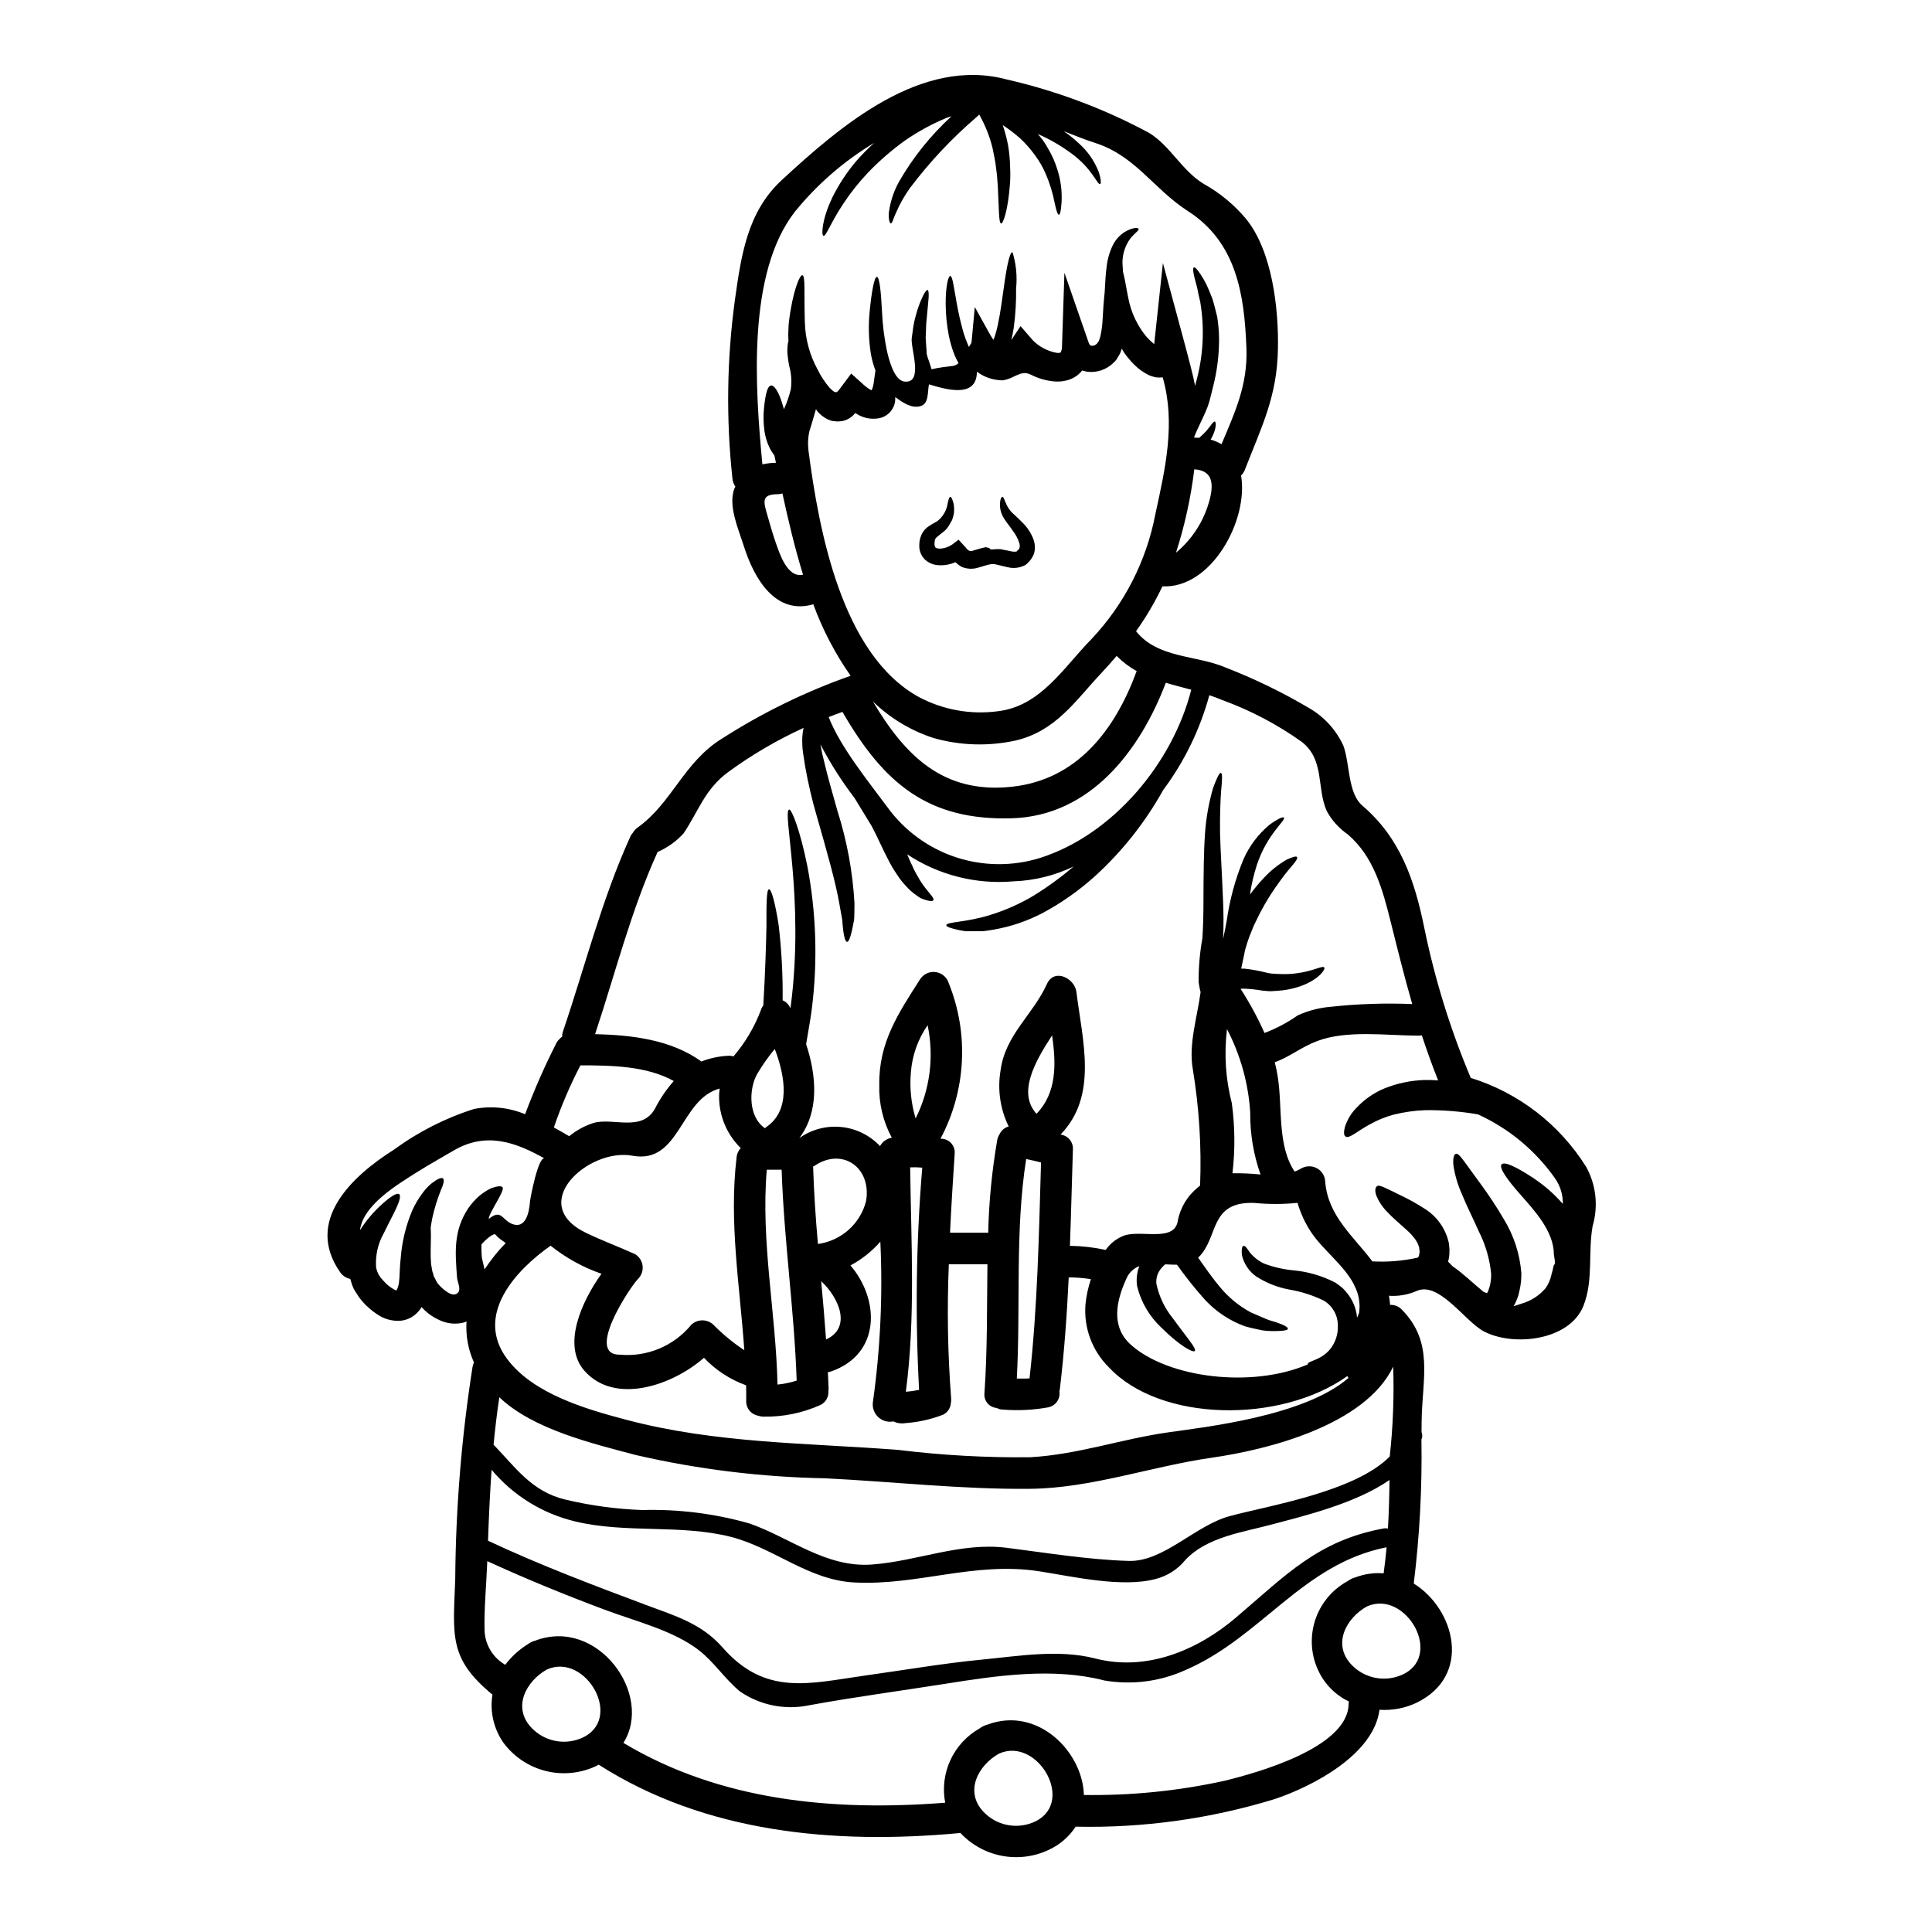 <?xml version="1.0" encoding="UTF-8"?>
<!-- Uploaded to: ICON Repo, www.iconrepo.com, Generator: ICON Repo Mixer Tools -->
<svg fill="#000000" width="800px" height="800px" version="1.1" viewBox="144 144 512 512" xmlns="http://www.w3.org/2000/svg">
 <g>
  <path d="m538.12 486.64c0-0.027 0.082-0.137 0.219-0.395v0.004c0.594-1.48 0.875-3.062 0.836-4.652-0.379-3.914-1.484-7.719-3.258-11.227-1.613-3.621-3.312-6.965-4.512-9.945-1.082-2.406-1.832-4.945-2.227-7.551-0.195-1.898 0.109-2.926 0.609-3.094 0.559-0.191 1.281 0.695 2.312 2.09s2.453 3.371 4.234 5.82h0.004c2.211 3.004 4.266 6.117 6.152 9.332 2.676 4.344 4.281 9.262 4.684 14.348 0.031 1.492-0.117 2.981-0.445 4.434l-0.25 1.086-0.082 0.281-0.027 0.137-0.004 0.066-0.113 0.281-0.137 0.395c-0.137 0.309-0.168 0.445-0.363 0.895-0.191 0.449-0.418 0.836-0.641 1.223 0.695-0.223 1.395-0.445 2.144-0.695v-0.004c2.457-0.707 4.656-2.121 6.324-4.062 0.773-1.094 1.312-2.336 1.574-3.648 0.234-0.75 0.422-1.512 0.559-2.289l0.336-0.582v-0.789l-0.25-1.574c0-6.324-5.293-11.84-8.859-15.938-3.676-4.121-5.766-7.215-4.988-8.023 0.781-0.809 3.871 0.641 8.637 3.785l-0.004 0.008c2.809 1.887 5.359 4.137 7.582 6.691 0.043-2.434-0.688-4.812-2.09-6.797-5.176-7.352-12.215-13.195-20.395-16.926-4.629-0.801-9.32-1.172-14.016-1.113-2.809 0.102-5.602 0.5-8.328 1.18-2.176 0.582-4.273 1.434-6.238 2.535-3.203 1.672-5.656 4.039-6.551 3.231-0.445-0.309-0.473-1.18-0.137-2.481 0.605-1.93 1.664-3.684 3.094-5.117 2.066-2.211 4.586-3.953 7.379-5.117 3.356-1.348 6.922-2.102 10.535-2.231 1.277-0.027 2.508 0.027 3.703 0.113-1.613-4.043-3.035-8.027-4.328-11.953h-0.004c-0.32 0.059-0.648 0.086-0.973 0.082-8.355 0-18.895-1.574-26.855 1.48-4.289 1.641-7.242 4.203-11.145 5.57 0.332 1.246 0.594 2.512 0.789 3.789 1.312 8.051-0.191 18.273 4.488 25.191h-0.004c0.633-0.223 1.238-0.512 1.812-0.863 1.297-0.727 2.883-0.715 4.176 0.027 1.289 0.742 2.098 2.106 2.121 3.594 0.754 9.109 7.637 14.516 12.48 21.035 4.059 0.227 8.129-0.109 12.09-1.004 0.121-0.16 0.219-0.34 0.281-0.531 0.062-0.227 0.098-0.457 0.109-0.691 0-0.051 0.008-0.098 0.027-0.141l0.027-0.055-0.016-0.289-0.137-1.141-0.027-0.137-0.082-0.059-0.027-0.055v-0.004c-0.043-0.199-0.109-0.398-0.199-0.582-0.184-0.402-0.41-0.785-0.668-1.145-0.648-0.883-1.383-1.691-2.199-2.422-1.727-1.574-3.676-3.176-5.152-4.766-1.305-1.289-2.328-2.836-3.012-4.539-0.395-1.227-0.219-2.008 0.195-2.344 0.418-0.336 1.25-0.027 2.281 0.473 0.922 0.395 2.285 1.086 3.938 1.898 2.164 1.023 4.258 2.188 6.273 3.481 3.398 2.051 5.789 5.422 6.598 9.309l0.113 1.141 0.027 0.309v0.473l-0.027 0.977h0.004c-0.039 0.648-0.152 1.293-0.336 1.918 0.363 0.395 0.75 0.789 1.18 1.223 2.812 1.898 5.434 4.516 8.164 6.742v0.004c0.152 0.086 0.309 0.16 0.473 0.223 0.172 0.062 0.355 0.098 0.539 0.098zm26.242-33.402v0.004c2.629 4.793 3.242 10.438 1.699 15.684-1.254 7.086 0.246 14.348-2.426 21.117-3.648 9.25-18.582 10.918-26.438 6.769-4.961-2.648-11.73-13.18-17.633-10.754-2.344 1.051-4.914 1.512-7.477 1.336 0.145 0.801 0.246 1.609 0.305 2.422 1.16-0.066 2.293 0.383 3.09 1.23 8.555 8.66 5.434 18.188 5.266 29.52 0 0.977-0.027 1.969-0.027 2.953 0.191 0.465 0.238 0.98 0.141 1.477-0.055 0.168-0.109 0.309-0.164 0.477h-0.004c0.211 12.758-0.469 25.516-2.035 38.176 10.977 6.824 15.516 24.484 0.695 31.617l0.004 0.004c-3.051 1.43-6.418 2.062-9.777 1.836-1.508 11.84-17.609 20.254-27.723 23.652-17.094 5.246-34.918 7.723-52.793 7.328-1.77 2.703-4.273 4.852-7.215 6.184-3.871 1.809-8.215 2.344-12.41 1.527-4.195-0.812-8.023-2.938-10.934-6.066-0.184 0.043-0.371 0.07-0.559 0.082-32.848 3.008-66.945-0.055-95.301-18.164-0.195 0.109-0.363 0.223-0.586 0.336h-0.004c-4.199 2-8.969 2.469-13.48 1.332-4.512-1.141-8.48-3.82-11.23-7.574-2.539-3.691-3.559-8.223-2.84-12.648-11.703-9.641-10.391-15.629-9.863-30.645 0.137-18.848 1.672-37.664 4.598-56.285 0.082-0.383 0.203-0.754 0.359-1.113-1.535-3.398-2.211-7.121-1.969-10.84-0.25 0.086-0.531 0.195-0.75 0.281-1.855 0.457-3.809 0.352-5.602-0.309-2.125-0.801-4.027-2.098-5.547-3.785-0.492 0.809-1.121 1.527-1.863 2.117-1.105 0.867-2.445 1.391-3.848 1.504-2.144 0.121-4.273-0.477-6.039-1.703-0.68-0.43-1.324-0.914-1.926-1.445l-0.836-0.75-0.195-0.168-0.109-0.109-0.281-0.309-0.309-0.336c-0.418-0.473-0.789-0.863-1.18-1.422-0.5-0.75-0.977-1.504-1.422-2.254l0.004-0.004c-0.375-0.836-0.672-1.703-0.895-2.59-1.086-0.215-2.043-0.848-2.672-1.754-9.527-13.594 3.008-25.434 14.293-32.539h-0.004c6.438-4.711 13.598-8.344 21.199-10.754 4.543-0.871 9.242-0.387 13.512 1.395 2.363-6.312 5.07-12.488 8.109-18.5 0.23-0.555 0.582-1.051 1.031-1.449 0.203-0.227 0.426-0.434 0.668-0.613 0-0.465 0.074-0.926 0.223-1.367 5.852-17.242 10.281-34.965 17.832-51.594h-0.004c0.164-0.391 0.402-0.75 0.699-1.059 0.316-0.547 0.742-1.02 1.254-1.391 9.164-6.519 12.176-17.32 22.434-23.617h0.004c10.66-6.828 22.074-12.398 34.012-16.602-4.106-5.859-7.43-12.227-9.887-18.945-9.863 2.871-15.574-6.434-18.418-15.438-1.367-4.371-4.262-10.727-2.481-15.266 0.086-0.168 0.168-0.309 0.25-0.477l0.004 0.004c-0.449-0.633-0.719-1.375-0.785-2.144-1.691-15.645-1.488-31.434 0.609-47.023 1.699-11.926 3.203-23.543 12.508-32.121 15.574-14.375 36.914-32.707 59.617-26.609h0.004c13.113 3 25.77 7.75 37.621 14.117 5.625 3.371 8.66 9.945 14.484 13.512 4.316 2.398 8.148 5.574 11.312 9.359 6.906 8.555 8.609 23.707 8.41 34.348-0.219 12.68-4.262 20.504-8.746 32.039l0.004 0.004c-0.23 0.59-0.582 1.129-1.031 1.574 2.035 11.895-7.938 30.031-20.836 29.363h-0.004c-1.977 4.16-4.316 8.141-6.992 11.895 5.766 7.219 15.883 6.297 23.57 9.555h-0.004c7.738 2.992 15.211 6.617 22.348 10.84 3.957 2.297 7.109 5.762 9.023 9.918 1.754 4.723 1.141 12.594 5.043 15.91 10.027 8.582 13.82 19.68 16.41 32.398v-0.004c2.789 13.625 6.914 26.938 12.312 39.754 12.691 3.945 23.547 12.32 30.59 23.594zm-49.258 134.79c11.926-4.723 1.531-22.98-8.859-18.301-5.461 3.035-9.25 9.973-4.121 15.406v-0.004c3.328 3.531 8.469 4.676 12.98 2.898zm-18.246-177.24c7.106-0.77 14.258-1 21.398-0.699-2.035-7.051-3.816-14.211-5.711-21.812-2.144-8.527-4.43-17.215-11.395-23.18h-0.004c-2.305-1.586-4.203-3.695-5.539-6.156-2.731-6.129-0.504-13.539-6.606-18.328-6.473-4.613-13.539-8.336-21.008-11.062-1.18-0.504-2.34-0.922-3.508-1.312v0.004c-2.465 9.066-6.613 17.594-12.23 25.125-4.781 8.598-10.934 16.352-18.219 22.961-4.164 3.734-8.754 6.961-13.68 9.605-4.094 2.152-8.504 3.648-13.062 4.434-0.977 0.137-1.871 0.336-2.785 0.395-0.918 0.059-1.754 0-2.562 0.027-0.809 0.027-1.535-0.027-2.203-0.027-0.637-0.082-1.223-0.223-1.723-0.309-2.09-0.445-3.231-0.863-3.231-1.25 0-0.949 5.016-0.668 11.645-2.731l-0.008-0.004c3.996-1.223 7.828-2.926 11.414-5.066 3.758-2.312 7.328-4.91 10.68-7.773-4.992 2.402-10.43 3.746-15.965 3.934-9.918 0.863-19.836-1.66-28.137-7.16 0.445 1.031 0.836 2.062 1.309 2.953 0.461 1.078 1 2.125 1.617 3.121 1.84 3.457 4.539 5.434 3.984 6.102-0.223 0.336-1.031 0.25-2.285-0.164-0.332-0.113-0.664-0.25-1.059-0.395h-0.004c-0.41-0.242-0.805-0.512-1.18-0.809-0.977-0.66-1.867-1.449-2.644-2.336-0.941-0.98-1.781-2.055-2.508-3.203-0.855-1.262-1.629-2.578-2.312-3.938-1.477-2.785-2.781-5.934-4.328-8.805-1.574-2.59-3.117-5.117-4.539-7.438l-0.004-0.004c-3.406-4.473-6.434-9.227-9.043-14.207 0.25 1.504 0.613 3.172 1.059 4.844 0.895 3.902 2.199 8.219 3.457 12.789 2.527 7.93 4.043 16.148 4.508 24.457-0.027 1.672 0 3.176-0.109 4.434-0.223 1.223-0.445 2.281-0.641 3.148-0.418 1.727-0.836 2.676-1.223 2.648-0.391-0.027-0.723-1.004-0.977-2.754-0.109-0.891-0.219-1.969-0.309-3.203-0.191-1.223-0.5-2.535-0.723-4.012-1.004-5.848-3.34-14.012-5.961-23.18-1.285-4.367-2.324-8.805-3.121-13.289-0.168-1.059-0.309-2.062-0.473-3.066l-0.113-0.75-0.055-0.445-0.043-0.344c-0.027-0.5-0.082-0.891-0.082-1.449v0.004c-0.074-1.414 0.039-2.828 0.332-4.211-7.035 3.219-13.727 7.141-19.973 11.703-6.215 4.598-7.773 10.199-11.809 16.238v0.004c-1.938 2.125-4.301 3.812-6.941 4.957 0.004 0.051-0.004 0.098-0.027 0.141-7.019 15.488-11.145 32.035-16.492 48.109 9.891 0.25 20.141 1.477 28.168 7.246v0.004c2.234-0.871 4.594-1.379 6.988-1.508 0.512-0.051 1.023 0.008 1.508 0.168 3.106-3.617 5.555-7.746 7.242-12.203 0.145-0.473 0.371-0.918 0.672-1.309 0.5-8.496 0.723-15.711 0.836-21.008-0.027-6.074 0.027-9.723 0.668-9.777 0.641-0.055 1.617 3.484 2.562 9.469v0.004c0.777 6.617 1.129 13.281 1.059 19.945 0.781 0.336 1.43 0.926 1.836 1.672 0.086 0.137 0.141 0.281 0.223 0.418 0.027-0.164 0.055-0.309 0.082-0.473 3.707-28.527-2.309-51.816-0.418-52.152 0.668-0.168 2.898 5.434 4.816 14.934h0.004c2.375 12.5 2.773 25.293 1.184 37.918-0.395 3.062-0.977 6.047-1.449 8.969l-0.055 0.363c2.844 8.555 3.426 17.996-1.812 24.875 3.223-2.289 7.16-3.336 11.094-2.945 3.93 0.387 7.59 2.188 10.301 5.062 0.648-1.176 1.797-1.992 3.121-2.227-2.32-4.289-3.461-9.113-3.316-13.984-0.168-11.145 4.934-18.832 10.781-27.945 0.875-1.414 2.496-2.18 4.141-1.965 1.645 0.219 3.012 1.379 3.492 2.965 5.394 13.387 4.586 28.469-2.199 41.203 1.055-0.043 2.078 0.375 2.801 1.145 0.723 0.77 1.074 1.816 0.961 2.867-0.449 6.797-0.895 13.82-1.227 20.895h9.809c0.109 0 0.191 0.027 0.309 0.027h-0.004c0.191-8.246 0.992-16.469 2.394-24.598 0.102-0.562 0.32-1.098 0.641-1.574 0.457-0.992 1.336-1.73 2.398-2.004-2.266-4.621-3.016-9.836-2.148-14.906 1.25-9.414 8.582-14.68 12.285-22.871 1.969-4.289 7.356-1.477 7.801 2.09 1.617 12.988 5.793 27.551-4.207 37.832 1.969 0.23 3.41 1.961 3.285 3.938-0.277 8.527-0.473 17.051-0.789 25.543h0.004c3.188 0.043 6.359 0.406 9.473 1.086 1.281-1.848 3.129-3.231 5.262-3.934 4.902-1.277 13.238 1.898 13.902-4.094 0.711-3.32 2.531-6.297 5.156-8.445 0.219-0.207 0.453-0.402 0.699-0.582 0.398-10.309-0.246-20.633-1.926-30.812-1.18-6.656 1.18-13.777 2.062-20.504-0.027-0.109-0.082-0.195-0.109-0.309-0.168-0.75-0.309-1.531-0.418-2.309-0.023-3.894 0.309-7.785 1-11.621 0.223-3.34 0.281-6.852 0.281-10.113 0.027-6.606 0.055-12.648 0.418-17.711l-0.004 0.004c0.285-4.07 1.008-8.094 2.144-12.008 0.977-2.648 1.672-4.07 2.062-3.984 0.391 0.086 0.395 1.695 0.082 4.484-0.219 2.812-0.363 6.66-0.305 11.617 0.137 4.93 0.527 10.836 0.789 17.523 0.137 3.258 0.191 6.629 0.027 10.363 0.363-1.617 0.668-3.203 0.949-4.793 0.793-5.586 2.277-11.051 4.43-16.266 1.562-3.562 3.938-6.711 6.934-9.195 2.231-1.617 3.594-2.172 3.789-1.895 0.641 0.723-4.328 4.121-7.16 12.535l0.004 0.004c-0.832 2.566-1.445 5.199-1.84 7.871 1.137-1.539 2.363-3.012 3.676-4.406 1.754-1.887 3.773-3.508 5.992-4.816 1.574-0.75 2.59-1.031 2.812-0.723s-0.309 1.18-1.477 2.508c-1.168 1.328-2.539 3.094-4.262 5.574v-0.004c-1.98 2.848-3.715 5.856-5.184 9-0.453 0.871-0.848 1.773-1.18 2.699-0.406 0.926-0.758 1.875-1.059 2.844l-0.445 1.477-0.113 0.363v-0.004c-0.008 0.047-0.016 0.094-0.027 0.141l-0.055 0.191-0.164 0.84c-0.25 1.141-0.477 2.281-0.723 3.426h-0.004c-0.055 0.164-0.09 0.332-0.113 0.504 0.309 0 0.641 0.027 0.949 0.027 1.867 0.207 3.719 0.539 5.539 1 0.363 0.086 0.723 0.168 1.031 0.223l0.223 0.027s0.164 0.027 0.191 0.027l0.613 0.055c0.789 0.059 1.504 0.086 2.144 0.086l0.008 0.004c1.254 0.047 2.512-0.012 3.762-0.172 4.566-0.527 7.086-2.172 7.551-1.574 0.445 0.395-1.477 3.398-6.742 5.117h-0.004c-1.41 0.453-2.859 0.77-4.328 0.949-0.84 0.082-1.699 0.164-2.453 0.191l-0.586 0.027h-0.445l-0.363-0.027c-0.5-0.027-0.949-0.082-1.395-0.109h0.004c-1.633-0.285-3.277-0.461-4.934-0.531-0.305-0.012-0.613 0.008-0.914 0.059 2.41 3.727 4.531 7.633 6.332 11.688 3.125-1.188 6.094-2.762 8.832-4.68 2.816-1.273 5.832-2.047 8.914-2.281zm15.434 119.21c0.875-7.906 1.18-15.867 0.922-23.82-7.477 15.543-33.234 22.008-48.059 24.125-15.961 2.285-31.953 8.082-48.082 8.246-18.105 0.195-36.301-1.895-54.352-2.781l-0.004-0.004c-16.891-0.305-33.707-2.367-50.176-6.16-11.363-3.008-27.328-6.797-36.211-15.32-0.641 4.176-1.113 8.355-1.531 12.562 5.848 6.074 10.086 12.395 18.945 14.539v0.004c6.715 1.598 13.57 2.531 20.469 2.789 9.605-0.27 19.199 0.93 28.445 3.566 10.781 3.789 20.305 11.785 32.453 10.867 12.008-0.895 23.457-5.965 35.66-4.434 10.781 1.367 21.508 3.148 32.375 3.484 9.25 0.25 17.578-9.387 26.719-11.867 10.109-2.762 33.148-6.383 42.426-15.797zm-0.473 19.082c0.25-4.262 0.363-8.555 0.418-12.871-9.109 6.324-22.953 9.586-31.062 11.758-7.715 2.09-17.355 3.312-23.066 9.469-2.016 2.477-4.777 4.234-7.871 5.016-8.859 2.363-21.871-0.637-30.758-2.031-17.273-2.676-32.148 3.812-49.035 2.953-12.203-0.613-21.336-9.168-32.758-12.09-13.43-3.398-27.75-0.836-41.289-4.094-8.652-2.07-16.406-6.867-22.121-13.684-0.445 6.242-0.723 12.508-0.945 18.805 13.707 6.434 27.801 11.758 41.953 17.051 7.66 2.871 14.652 4.898 20.168 11.199 11.414 13.035 23.043 9.555 37.805 7.477 10.199-1.422 20.508-3.203 30.785-4.207 9.891-0.945 20.508-2.812 30.23-0.309 13.539 3.484 27.051-2.117 37.355-10.918 13.066-11.117 21.648-20.391 39.172-23.57v0.004c0.34-0.055 0.688-0.039 1.02 0.043zm-1.141 11.867c0.309-2.281 0.582-4.598 0.789-6.906-22.258 4.402-33.125 23.789-53.238 32.512h-0.004c-6.75 3.074-14.273 4.047-21.586 2.785-13.484-3.484-28.309-1.312-41.984 0.863-12.117 1.922-24.184 3.512-36.211 5.711h-0.004c-6.352 1.336-12.973 0.016-18.328-3.648-3.961-3.258-6.828-7.746-10.812-10.867-6.769-5.32-17.105-7.801-25.129-10.836-10.5-3.938-20.859-8.164-31.035-12.844-0.219 6.074-0.863 12.258-0.723 18.301 0.109 3.805 2.188 7.273 5.484 9.168 1.625-2.144 3.625-3.977 5.906-5.402 0.297-0.227 0.613-0.422 0.949-0.59 0.352-0.184 0.723-0.324 1.113-0.414 16.602-6.269 31.398 14.402 23.344 27.105 25.715 15.434 55.801 18.164 85.277 15.852-0.73-3.82-0.246-7.777 1.387-11.305 1.637-3.531 4.336-6.461 7.723-8.375 0.297-0.223 0.613-0.418 0.945-0.582 0.352-0.191 0.727-0.332 1.117-0.422 13.234-4.988 25.27 7.086 25.586 18.637h-0.004c12.52 0.188 25.02-1.074 37.25-3.758 8.328-2.035 32.594-8.66 32.902-20.227v-0.004c-0.004-0.262 0.027-0.527 0.082-0.785-2.766-1.32-5.121-3.359-6.824-5.906-2.805-4.242-3.703-9.469-2.473-14.406 1.227-4.938 4.469-9.133 8.934-11.57 0.301-0.223 0.617-0.418 0.949-0.586 0.352-0.188 0.727-0.328 1.113-0.418 2.391-0.914 4.953-1.285 7.504-1.082zm-6.492-69.09c0.344-2.477-0.105-5.004-1.281-7.215-0.059-0.105-0.105-0.219-0.137-0.332-2.731-5.184-8.387-9.25-11.395-13.902h-0.004c-1.539-2.359-2.719-4.934-3.508-7.637-3.875 0.391-7.777 0.391-11.648 0-11.809-0.277-9.191 9.027-14.512 14.352-0.055 0.082-0.141 0.109-0.195 0.164 1.969 2.785 3.816 5.434 5.684 7.66 2.289 2.809 5.109 5.137 8.301 6.856 1.449 0.637 2.785 1.18 3.938 1.695 1.148 0.516 2.312 0.723 3.176 1.059 1.754 0.613 2.754 1.18 2.703 1.574-0.051 0.395-1.086 0.582-3.066 0.609v0.004c-1.191 0.035-2.383-0.02-3.566-0.164-1.395-0.281-2.981-0.613-4.723-1.086v-0.004c-4.055-1.465-7.699-3.883-10.629-7.047-2.644-2.949-5.117-6.047-7.406-9.277-1.031 0-2.062-0.055-3.094-0.109-0.359 0.277-0.688 0.598-0.977 0.945-1.031 1.137-1.539 2.652-1.395 4.18 0.691 3.324 2.16 6.438 4.293 9.082 3.707 5.117 6.465 8.164 5.879 8.773-0.477 0.504-4.07-1.449-8.887-6.238-3.141-2.945-5.356-6.742-6.383-10.922-0.281-1.805-0.078-3.648 0.59-5.348-1.57 0.598-2.82 1.82-3.457 3.371-2.676 5.875-4.18 12.645 1.223 17.496 9.891 8.801 32.039 11.559 46.891 5.18 0-0.027-0.031-0.027-0.031-0.055 0-0.922 3.402-0.895 5.965-4.012h-0.004c1.426-1.809 2.141-4.078 2.008-6.379-0.027-2.66-1.445-5.109-3.734-6.465-2.891-1.402-5.965-2.387-9.137-2.922-3.125-0.574-6.106-1.758-8.777-3.484-1.922-1.359-3.269-3.387-3.785-5.684-0.113-1.449 0.027-2.281 0.418-2.398 0.391-0.113 0.918 0.531 1.668 1.699 1.023 1.27 2.32 2.285 3.793 2.981 2.473 0.93 5.059 1.531 7.688 1.785 3.871 0.34 7.637 1.43 11.09 3.203 0.5 0.281 0.973 0.695 1.449 1.031l0.336 0.281 0.191 0.137 0.277 0.277 0.473 0.504c0.785 0.863 1.445 1.828 1.969 2.871 0.664 1.332 1.066 2.777 1.18 4.262 0.219-0.434 0.383-0.879 0.551-1.352zm-2.844 17.32c-0.086-0.164-0.195-0.336-0.281-0.5-17.715 12.625-49.641 12.266-63.277-2.406-4.359-4.352-6.598-10.391-6.129-16.531 0.223-2.293 0.707-4.555 1.449-6.742-1.945-0.324-3.91-0.48-5.883-0.473-0.473 9.914-1.18 19.832-2.363 29.727-0.027 0.164-0.086 0.309-0.113 0.473h0.004c0.312 1.977-0.992 3.848-2.953 4.234-3.894 0.707-7.863 0.91-11.809 0.613-0.648 0.008-1.289-0.145-1.867-0.449-0.961-0.078-1.848-0.543-2.457-1.289-0.609-0.746-0.887-1.707-0.773-2.664 0.789-11.227 0.641-22.703 0.789-34.125h-10.227c-0.5 11.84-0.297 23.699 0.609 35.516 0.039 0.383 0.02 0.77-0.055 1.148-0.059 1.336-0.824 2.543-2.008 3.172-3.219 1.254-6.609 2.016-10.055 2.258-1.082 0.184-2.191 0.027-3.18-0.449-1.457 0.293-2.969-0.145-4.051-1.168-1.078-1.023-1.594-2.512-1.379-3.984 1.977-14.07 2.637-28.293 1.969-42.484-2.234 2.562-4.918 4.695-7.918 6.297 7.719 8.996 8.164 23.453-5.152 28.105v0.004c-0.273 0.078-0.551 0.145-0.832 0.195 0.082 1.449 0.137 2.898 0.191 4.328-0.004 0.215-0.02 0.43-0.055 0.645 0.129 1.523-0.676 2.973-2.035 3.676-4.812 2.168-10.047 3.234-15.324 3.121-0.473-0.027-0.941-0.121-1.387-0.281-1.832-0.379-3.117-2.031-3.039-3.898 0.027-1.395 0-2.785-0.027-4.148-0.043-0.023-0.09-0.031-0.137-0.027-4.188-1.527-7.961-4.008-11.023-7.246-8.246 7.246-23.516 12.621-31.648 3.484-5.988-6.715-0.891-18.273 4.488-25.742-4.887-1.699-9.445-4.215-13.484-7.441-9.023 6.324-20.336 18.246-11.504 30.031 6.906 9.25 20.918 13.289 31.562 16.102 23.902 6.324 47.836 6.102 72.238 7.996l-0.004 0.004c11.562 1.418 23.207 2.059 34.855 1.922 12.48-0.695 24.098-4.816 36.41-6.574 9.977-1.434 36.191-4.301 47.867-14.418zm-23.293-53.922h0.004c-1.863-5.269-2.785-10.824-2.731-16.41-0.48-7.723-2.578-15.258-6.152-22.117-0.805 6.57-0.371 13.23 1.277 19.641 0.836 6.152 0.895 12.383 0.168 18.551 2.484-0.027 4.965 0.082 7.438 0.332zm-10.332-193.54c3.453-8.219 6.961-15.629 6.602-25.324-0.527-14.43-2.644-28.223-15.574-36.496-8.941-5.754-13.812-14.52-24.32-17.953-2.871-0.922-5.711-2.062-8.582-3.203l0.004-0.004c1.43 0.969 2.781 2.051 4.039 3.234 2.309 2.047 4.102 4.609 5.238 7.477 0.723 2.059 0.695 3.285 0.422 3.34-0.754 0.25-2.09-4.18-7.801-8.266l-0.004 0.004c-2.711-1.996-5.637-3.676-8.723-5.016 1.023 1.109 1.906 2.348 2.625 3.676 1.086 1.789 1.949 3.707 2.559 5.711 0.918 2.84 1.297 5.824 1.117 8.805-0.137 2.035-0.363 3.176-0.695 3.203-0.336 0.027-0.695-1.086-1.113-3.066h-0.004c-0.504-2.68-1.309-5.297-2.398-7.801-0.723-1.688-1.637-3.285-2.727-4.762-1.219-1.715-2.609-3.297-4.152-4.723-1.422-1.227-2.922-2.363-4.488-3.402 0.578 1.723 1.047 3.484 1.395 5.266 0.34 1.973 0.527 3.965 0.559 5.965 0.09 1.707 0.055 3.418-0.109 5.117-0.504 6.211-1.727 9.809-2.285 9.723-0.641-0.082-0.555-3.812-0.863-9.75-0.113-1.477-0.195-3.094-0.449-4.789-0.164-1.754-0.582-3.543-0.945-5.406v-0.004c-0.766-3.117-1.957-6.117-3.543-8.91-0.223 0.219-0.445 0.445-0.668 0.637-6.566 5.629-12.504 11.953-17.711 18.863-1.48 2.078-2.734 4.309-3.731 6.656-0.301 0.641-0.562 1.301-0.789 1.969-0.195 0.504-0.395 0.75-0.559 0.723-0.164-0.027-0.281-0.277-0.395-0.809v0.004c-0.152-0.762-0.172-1.543-0.055-2.309 0.391-2.801 1.297-5.504 2.676-7.973 3.711-6.453 8.402-12.297 13.898-17.316-0.395 0.137-0.809 0.281-1.223 0.395v-0.004c-3.941 1.629-7.695 3.672-11.199 6.102-3.488 2.523-6.742 5.352-9.727 8.457-2.414 2.551-4.606 5.312-6.543 8.246-3.285 4.898-4.57 8.719-5.266 8.492-0.527-0.164-0.5-4.121 2.363-10.141h-0.004c1.684-3.402 3.769-6.594 6.211-9.5 1.523-1.758 3.152-3.422 4.879-4.984-8.023 4.824-15.141 11.008-21.035 18.277-12.594 16.238-10.555 46.273-8.582 66.914v-0.004c1.18-0.258 2.387-0.398 3.594-0.418-0.137-0.668-0.281-1.312-0.418-1.969v0.004c-0.547-0.699-1.016-1.453-1.391-2.258-0.629-1.371-1.051-2.832-1.254-4.328-0.281-2.125-0.301-4.277-0.059-6.406 0.395-3.402 0.867-5.266 1.754-5.512 0.891-0.242 2.172 1.754 3.121 5.047 0.109 0.395 0.25 0.809 0.363 1.223 0.766-1.676 1.371-3.422 1.812-5.211 0.305-2.133 0.152-4.309-0.445-6.375-0.207-1.09-0.355-2.188-0.445-3.293-0.043-0.938 0.012-1.883 0.164-2.809 0.051-0.098 0.086-0.203 0.113-0.309-0.027-0.613-0.055-1.18-0.055-1.754 0.055-1.18 0.055-2.285 0.168-3.316 1.004-8.301 2.898-12.535 3.566-12.449 0.863 0.082 0.418 4.871 0.668 12.535 0.125 4.379 1.289 8.664 3.398 12.508 0.848 1.719 1.906 3.328 3.148 4.789 1.969 1.969 1.895 1.312 3.484-0.75l2.254-3.008 3.035 2.727c0.594 0.574 1.254 1.078 1.965 1.504 0.133 0.082 0.273 0.148 0.418 0.195 0.309-0.727 0.508-1.496 0.586-2.281l0.418-2.957c-0.574-1.512-0.996-3.082-1.254-4.68-0.531-3.531-0.637-7.113-0.305-10.672 0.555-5.93 1.309-9.445 1.922-9.469 0.695 0 1.113 3.758 1.395 9.496 0.156 3.297 0.566 6.578 1.223 9.809 0.477 2.172 1.867 8.109 4.68 8.441 5.266 0.637 1.535-8.973 1.969-11.59 0.109-0.75 0.191-1.477 0.309-2.199h-0.004c0.16-1.281 0.426-2.551 0.789-3.789 0.453-1.734 1.066-3.422 1.836-5.043 0.559-1.141 1.004-1.699 1.254-1.641 0.25 0.059 0.363 0.809 0.277 2.059-0.086 1.25-0.277 2.957-0.473 5.156h0.004c-0.148 1.156-0.223 2.316-0.227 3.484-0.027 0.609-0.055 1.25-0.082 1.922 0.055 0.695 0.109 1.449 0.141 2.199 0.027 0.363 0.055 0.75 0.082 1.141l0.027 0.586v0.309-0.004c0.164 0.703 0.379 1.395 0.645 2.062 0.219 0.637 0.445 1.332 0.668 2.086h0.062c0.93-0.227 1.867-0.402 2.816-0.527l2.422-0.309-0.004 0.004c0.691-0.023 1.348-0.305 1.844-0.789-0.406-0.719-0.77-1.465-1.086-2.227-0.637-1.637-1.133-3.32-1.48-5.043-0.539-2.762-0.82-5.57-0.836-8.387-0.027-4.723 0.695-7.477 1.223-7.438 0.586 0.027 0.895 2.754 1.699 7.188h0.004c0.453 2.59 1.039 5.156 1.754 7.688 0.41 1.344 0.902 2.66 1.477 3.938l0.668-1.113c0.027-0.336 0.082-0.668 0.109-1.004l0.086-0.891 0.695-7.582 3.703 6.691c0.418 0.723 0.836 1.477 1.223 2.008h0.008c0.184-0.379 0.332-0.773 0.449-1.18 0.277-0.863 0.5-1.754 0.695-2.672 0.789-3.648 1.18-7.086 1.613-10 0.789-5.766 1.574-9.473 2.312-9.359l0.004-0.004c0.945 3.102 1.27 6.359 0.941 9.586 0.051 3.531-0.164 7.059-0.641 10.555-0.164 1.004-0.363 2.062-0.637 3.148l2.453-3.703 3.34 3.84v0.004c1.668 1.641 3.777 2.754 6.074 3.203 0.391 0.086 0.793 0.078 1.18-0.027 0.289-0.508 0.426-1.09 0.395-1.672l0.641-19.5 6.379 18.387c0.223 0.668 0.363 0.789 0.641 0.949l0.004-0.004c0.535 0.109 1.09-0.059 1.477-0.441l0.082-0.055 0.195-0.25c0.219-0.309 0.5-0.695 0.418-0.75v-0.008c0.031-0.105 0.078-0.207 0.137-0.305 0.082-0.195 0.141-0.559 0.223-0.84h0.004c0.27-1.238 0.445-2.492 0.527-3.758 0.086-1.395 0.168-2.731 0.25-4.039 0.082-1.309 0.223-2.535 0.336-3.762 0.137-2.309 0.223-4.652 0.527-6.797 0.227-2.008 0.801-3.961 1.699-5.766 0.727-1.398 1.812-2.57 3.148-3.402 2.172-1.277 3.512-1.086 3.621-0.809 0.168 0.418-0.918 1.059-2.172 2.535-1.641 2.231-2.367 5-2.035 7.746 0 0.363 0.027 0.789 0.059 1.18v0.004c0.039 0.16 0.082 0.32 0.137 0.477 0.5 1.867 0.836 4.621 1.531 7.606v-0.004c0.805 3.297 2.34 6.371 4.488 9 0.652 0.73 1.359 1.414 2.117 2.035l2.309-21.508 5.574 20.668 0.363 1.34c0.863 3.43 1.922 6.996 2.59 10.586 0.055-0.309 0.137-0.613 0.223-0.922h0.004c1.949-6.941 2.34-14.23 1.141-21.34-0.336-1.336-0.586-2.562-0.789-3.648-0.281-1.113-0.531-2.062-0.754-2.871-0.395-1.574-0.445-2.535-0.137-2.644 0.309-0.109 0.922 0.555 1.812 1.922h-0.004c0.559 0.828 1.062 1.695 1.504 2.59 0.504 1.086 1.027 2.34 1.574 3.762 0.473 1.449 0.836 3.066 1.277 4.789v0.004c0.305 1.887 0.473 3.797 0.504 5.711 0.023 4.312-0.508 8.609-1.574 12.785l-0.664 2.676v0.004c-0.211 0.922-0.484 1.836-0.809 2.727-0.723 1.867-1.477 3.316-2.144 4.793-0.5 1.031-0.945 2.031-1.336 2.981-0.031 0.109-0.059 0.25-0.086 0.363 0.477 0 0.895 0.027 1.34 0.055h-0.004c0.66-0.555 1.285-1.148 1.867-1.785 1.312-1.531 1.867-2.617 2.285-2.535 0.309 0.055 0.473 1.477-0.504 3.648-0.164 0.363-0.395 0.75-0.609 1.141v0.004c1.008 0.285 1.977 0.691 2.887 1.215zm-3.734 16.656c1.926-5.711 1.727-9.672-3.484-10h0.004c-0.91 7.5-2.535 14.895-4.848 22.09 3.836-3.188 6.719-7.371 8.328-12.09zm-4.289 48.414c-2.309-0.641-4.57-1.18-6.742-1.84-6.769 17.832-19.918 35.324-40.867 35.91-22.258 0.641-33.961-9.387-44.824-28.195-1.227 0.449-2.453 0.895-3.652 1.367 3.039 7.871 10.586 17.16 15.602 23.93 4.492 6.18 10.809 10.797 18.059 13.203 7.25 2.402 15.074 2.473 22.367 0.199 19.223-6.098 35.102-25.039 40.059-44.574zm-9.527-46.445c2.648-12.203 5.438-24.129 1.969-36.328-0.641 0.062-1.285 0.051-1.922-0.027-0.57-0.137-1.129-0.312-1.672-0.527-1.484-0.711-2.832-1.676-3.984-2.844-0.973-0.973-1.855-2.027-2.648-3.148-0.227-0.352-0.43-0.711-0.609-1.086-0.113 0.336-0.223 0.641-0.336 0.949-0.18 0.438-0.402 0.859-0.668 1.25l-0.309 0.504-0.055 0.137-0.336 0.395c-0.039 0.043-0.078 0.09-0.109 0.137l-0.336 0.309c-1.902 1.953-4.641 2.848-7.328 2.398-0.336-0.109-0.695-0.195-1.059-0.281l-0.25 0.336c-1.004 1.125-2.324 1.922-3.789 2.285-1.199 0.312-2.445 0.398-3.676 0.25-2.062-0.223-4.062-0.828-5.902-1.785-2.754-1.34-4.457 1.227-7.551 1.535-2.422-0.051-4.766-0.848-6.715-2.285 0.027 7.188-8.328 4.652-12.703 3.34-0.422 2.344 0 5.184-2.312 5.797-2.426 0.668-4.902-1.18-6.629-2.426v0.004c0.227 2.91-1.945 5.453-4.856 5.688-2.008 0.23-4.031-0.285-5.684-1.449-0.055 0-0.082 0.027-0.109 0.082-0.602 0.715-1.355 1.285-2.203 1.672-0.52 0.234-1.074 0.375-1.645 0.418-0.281 0.027-0.555 0.055-0.836 0.055l-0.309-0.027-0.586-0.055-0.395-0.055-0.043-0.012-0.195-0.027-0.336-0.113c-0.223-0.074-0.438-0.156-0.648-0.254-1.102-0.523-2.07-1.285-2.844-2.231-0.141-0.164-0.168-0.336-0.309-0.5-0.613 2.172-1.227 4.262-1.754 5.902-0.355 1.594-0.441 3.231-0.25 4.852v0.109c2.785 21.395 8.832 54.16 29.227 65.414h-0.004c6.426 3.426 13.762 4.75 20.98 3.789 11.367-1.34 17.383-11.559 24.848-19.168 8.645-9.164 14.5-20.605 16.879-32.977zm-4.957 41.57c0-0.027 0.027-0.027 0.027-0.055-1.957-1.086-3.746-2.445-5.32-4.035-1.18 1.422-2.426 2.812-3.734 4.207-7.242 7.688-12.285 15.684-23.039 18.219-7.195 1.574-14.672 1.348-21.758-0.668-6.031-1.961-11.531-5.277-16.074-9.695 8.527 14.32 18.582 24.543 36.773 22.621 17.496-1.84 27.469-15.242 33.125-30.594zm-26.523 117.26c5.375-5.543 5.238-13.176 4.125-20.781-4.625 7.078-9.168 15.242-4.125 20.781zm-1.086 187.86c11.926-4.723 1.535-22.98-8.855-18.301-5.465 3.035-9.25 9.973-4.125 15.406v-0.004c3.324 3.531 8.469 4.68 12.98 2.898zm2.285-174.96c-1.312-0.332-2.621-0.664-3.938-0.918-2.984 18.918-1.449 38.965-2.481 58.172 1.141 0.027 2.254 0.027 3.371-0.027 2.125-19.031 2.488-38.113 3.047-57.227zm-33.234-11.672v0.004c3.812-7.644 4.934-16.352 3.176-24.711-2.559 3.691-4.09 8-4.434 12.48-0.363 4.121 0.062 8.27 1.258 12.23zm1.754 13.035v0.004c-1.062-0.098-2.133-0.125-3.203-0.082 0.246 19.895 1.449 39.727-1.141 59.477 1.176-0.094 2.348-0.262 3.508-0.5-1.059-19.629-0.781-39.305 0.836-58.895zm-14.879 8.832c1.477-8.859-6.266-14.293-13.648-9.332v0.004c-0.125 0.074-0.258 0.141-0.395 0.191 0.219 6.856 0.668 13.711 1.277 20.535h0.004c3.019-0.41 5.848-1.715 8.125-3.742 2.273-2.031 3.891-4.695 4.637-7.652zm-10.629 36.719c6.996-3.203 3.316-11.203-1.277-15.465 0.484 5.16 0.93 10.312 1.293 15.469zm-13.41-211.45c1.113 3.176 3.148 9.723 7.324 8.75-2.227-7.188-3.938-14.543-5.461-21.512-0.406 0.129-0.828 0.195-1.254 0.199-4.402 0.027-3.785 1.969-2.699 5.684 0.668 2.309 1.309 4.625 2.09 6.879zm5.641 222.34c-0.641-18.691-3.375-37.219-3.988-55.891h-3.938c-1.613 19.082 2.426 37.887 2.844 56.941 1.727-0.168 3.43-0.52 5.082-1.051zm-8.066-67.195c6.492-4.371 5.07-13.383 2.254-20.699h0.004c-1.727 2.098-3.293 4.324-4.684 6.66-2.281 4.152-2.281 11.414 2.09 14.348 0.113-0.09 0.227-0.195 0.336-0.309zm-7.871 8.027c0.09-0.918 0.48-1.781 1.113-2.453-3.703-3.621-5.777-8.594-5.738-13.777-0.004-0.672 0.055-1.34 0.168-2.004-10.559 2.781-10.477 20.141-23.152 17.801-11.59-2.144-28.223 12.785-12.23 20.469 4.231 2.031 8.637 3.676 12.926 5.598h0.004c1.105 0.664 1.848 1.797 2.008 3.074 0.164 1.277-0.27 2.559-1.176 3.477-2.144 2.172-14.094 20.168-4.875 20.113 7.234 0.664 14.332-2.297 18.945-7.91 1.648-1.586 4.254-1.586 5.902 0 2.477 2.519 5.211 4.769 8.164 6.715-1.18-17.031-4.106-33.941-2.043-51.102zm-21.535-13.066v-0.004c1.336-2.578 2.981-4.981 4.902-7.156-7.188-4.012-16.574-4.152-24.738-4.152-2.762 5.301-5.117 10.809-7.047 16.465 1.422 0.75 2.754 1.531 4.066 2.309v0.004c1.934-1.59 4.156-2.793 6.547-3.543 5.254-1.422 12.809 2.539 16.285-3.926zm-19.863 167.1c11.926-4.723 1.531-22.984-8.859-18.305-5.461 3.039-9.246 9.973-4.121 15.41v-0.004c3.328 3.535 8.477 4.684 12.996 2.898zm-13.383-142.03c0.109-1.277 2.309-12.617 3.957-11.672-7.523-4.234-15.434-7.273-24.184-2.117-3.148 1.867-6.352 3.621-9.445 5.57-5.656 3.566-14.488 8.832-15.352 15.547 0.5-0.809 1.031-1.535 1.531-2.227 1.703-2.223 3.668-4.234 5.848-5.992 1.535-1.18 2.566-1.672 3.012-1.367 0.445 0.309 0.223 1.504-0.559 3.285-0.785 1.781-2.117 4.18-3.481 7.023v0.004c-1.59 2.789-2.309 5.992-2.062 9.191 0.164 0.688 0.414 1.348 0.75 1.969 0.191 0.223 0.355 0.465 0.492 0.727 0.336 0.395 0.812 0.863 1.18 1.281l0.387 0.387 0.555 0.473 0.008 0.004c0.344 0.273 0.707 0.523 1.086 0.75 0.289 0.199 0.609 0.348 0.945 0.445 0.32-0.637 0.539-1.324 0.645-2.031 0.055-0.25 0.109-1.395 0.137-1.422 0.027-0.641 0.055-1.254 0.082-1.84 0.059-1.227 0.141-2.426 0.281-3.594v0.004c0.348-4.25 1.375-8.418 3.039-12.344 0.684-1.531 1.535-2.981 2.531-4.328 0.723-1.055 1.586-2 2.562-2.816 1.531-1.18 2.617-1.672 3.035-1.34 0.418 0.336 0.195 1.504-0.609 3.258v0.004c-0.902 2.289-1.629 4.648-2.172 7.051-0.195 0.867-0.336 1.84-0.477 2.812 0 0.164 0.027 0.309 0.027 0.473 0.113 1.754-0.055 4.262-0.027 7.051 0.027 0.668 0.086 1.367 0.113 2.09 0.137 0.641 0.219 1.422 0.363 2.035 0.113 0.238 0.195 0.492 0.246 0.75l0.086 0.363 0.332 0.637c0.195 0.363 0.363 0.723 0.559 1.09 0.055 0.055 0.195 0.219 0.195 0.219 0.082 0.109 0.191 0.25 0.305 0.395 0.84 0.922 3.039 3.012 4.461 2.453 1.812-0.723 0.445-3.035 0.336-4.328-0.504-6.715-1.004-12.371 2.898-18.328l-0.004-0.004c0.883-1.293 1.93-2.465 3.121-3.484 0.922-0.742 1.922-1.387 2.981-1.918 1.672-0.586 2.731-0.695 3.066-0.25 0.664 0.918-3.625 6.742-3.68 8.383 3.43-2.754 3.457 0.25 6.242 1.34 3.598 1.363 4.457-3.098 4.684-5.66zm-6.406 10.699s0-0.027-0.082-0.082l-0.195-0.109s-0.027-0.027-0.137-0.113v-0.004l-1.059-0.75c-0.477-0.375-0.918-0.793-1.312-1.254l-0.109 0.027-0.086-0.082-0.137 0.082h-0.004c-0.266 0.086-0.52 0.207-0.75 0.363-0.562 0.375-1.09 0.805-1.574 1.277-0.336 0.336-0.641 0.668-0.949 0.977-0.027 0.695-0.027 1.395 0 2.144 0.027 0.445 0.027 0.789 0.082 1.34 0.055 0.395 0.109 0.527 0.223 1.031 0.164 0.695 0.336 1.422 0.5 2.144h0.004c1.637-2.508 3.516-4.852 5.613-6.992z"/>
  <path d="m417.85 286.87c0.449 1.172 0.527 2.457 0.227 3.68-0.262 0.762-0.66 1.469-1.184 2.086l-0.473 0.504-0.277 0.277c-0.328 0.25-0.402 0.309-0.402 0.309l-0.109 0.059-0.281 0.137c-1.316 0.605-2.797 0.75-4.207 0.418-1.113-0.219-2.117-0.527-2.953-0.695-0.309-0.086-0.625-0.141-0.945-0.168l-0.582 0.027-0.559 0.109c-0.75 0.141-1.672 0.504-2.926 0.836-1.461 0.445-3.035 0.348-4.43-0.273-0.559-0.348-1.086-0.742-1.574-1.184-1.418 0.629-2.965 0.898-4.512 0.789-1.312-0.07-2.566-0.594-3.539-1.48-0.957-0.953-1.5-2.242-1.508-3.594-0.008-0.297 0.004-0.594 0.031-0.891l0.082-0.559 0.055-0.277c0.027-0.168 0.082-0.281 0.109-0.422l0.297-0.832c0.422-0.953 1.121-1.758 2.008-2.309 0.555-0.375 1.129-0.719 1.723-1.031 0.168-0.113 0.309-0.168 0.531-0.309 0.164-0.168 0.527-0.473 0.559-0.504 1.094-1.059 1.824-2.434 2.086-3.934 0.223-1.25 0.477-1.969 0.75-1.969 0.277 0 0.586 0.668 0.895 1.922 0.141 0.855 0.148 1.73 0.027 2.594-0.113 0.566-0.27 1.125-0.473 1.668-0.309 0.504-0.613 1.059-0.949 1.645-0.309 0.418-0.395 0.5-0.613 0.789-0.273 0.281-0.57 0.547-0.887 0.785-0.531 0.449-1.113 0.84-1.477 1.18-0.297 0.227-0.523 0.539-0.641 0.891v0.227c-0.023 0.02-0.031 0.051-0.027 0.082l-0.027 0.281-0.027 0.555c0 0.141 0.027 0.168 0.027 0.25 0.219 0.695 0.219 0.723 1.309 0.863h-0.004c1.23-0.039 2.422-0.438 3.43-1.145l1.621-1.223 1.668 1.812v-0.004c0.219 0.23 0.426 0.473 0.613 0.727 0.191 0.25 0.363 0.191 0.5 0.395 0.398 0.105 0.82 0.078 1.203-0.086 0.789-0.195 1.895-0.613 3.203-0.867l0.973 0.223 0.281 0.363h0.668l-0.004 0.004c0.703-0.09 1.414-0.109 2.121-0.055 0.949 0.246 1.867 0.336 2.785 0.582 0.387 0.086 0.785 0.105 1.18 0.059v0.027l0.027-0.027c0.109 0 0.195-0.031 0.223-0.086v-0.082h0.027l0.5-0.445c0.168-0.281 0-0.082 0.141-0.25l0.004-0.004c0.141-0.434 0.141-0.902 0-1.336-0.383-1.246-0.996-2.41-1.812-3.426-0.723-1.086-1.535-2.008-2.231-3.121-0.613-0.934-0.988-2.008-1.086-3.121-0.109-1.781 0.336-2.644 0.613-2.644 0.363-0.027 0.559 0.922 1.18 2.199h0.004c0.352 0.73 0.824 1.395 1.391 1.969 0.668 0.668 1.699 1.531 2.754 2.644h0.004c1.273 1.234 2.258 2.731 2.891 4.387z"/>
 </g>
</svg>